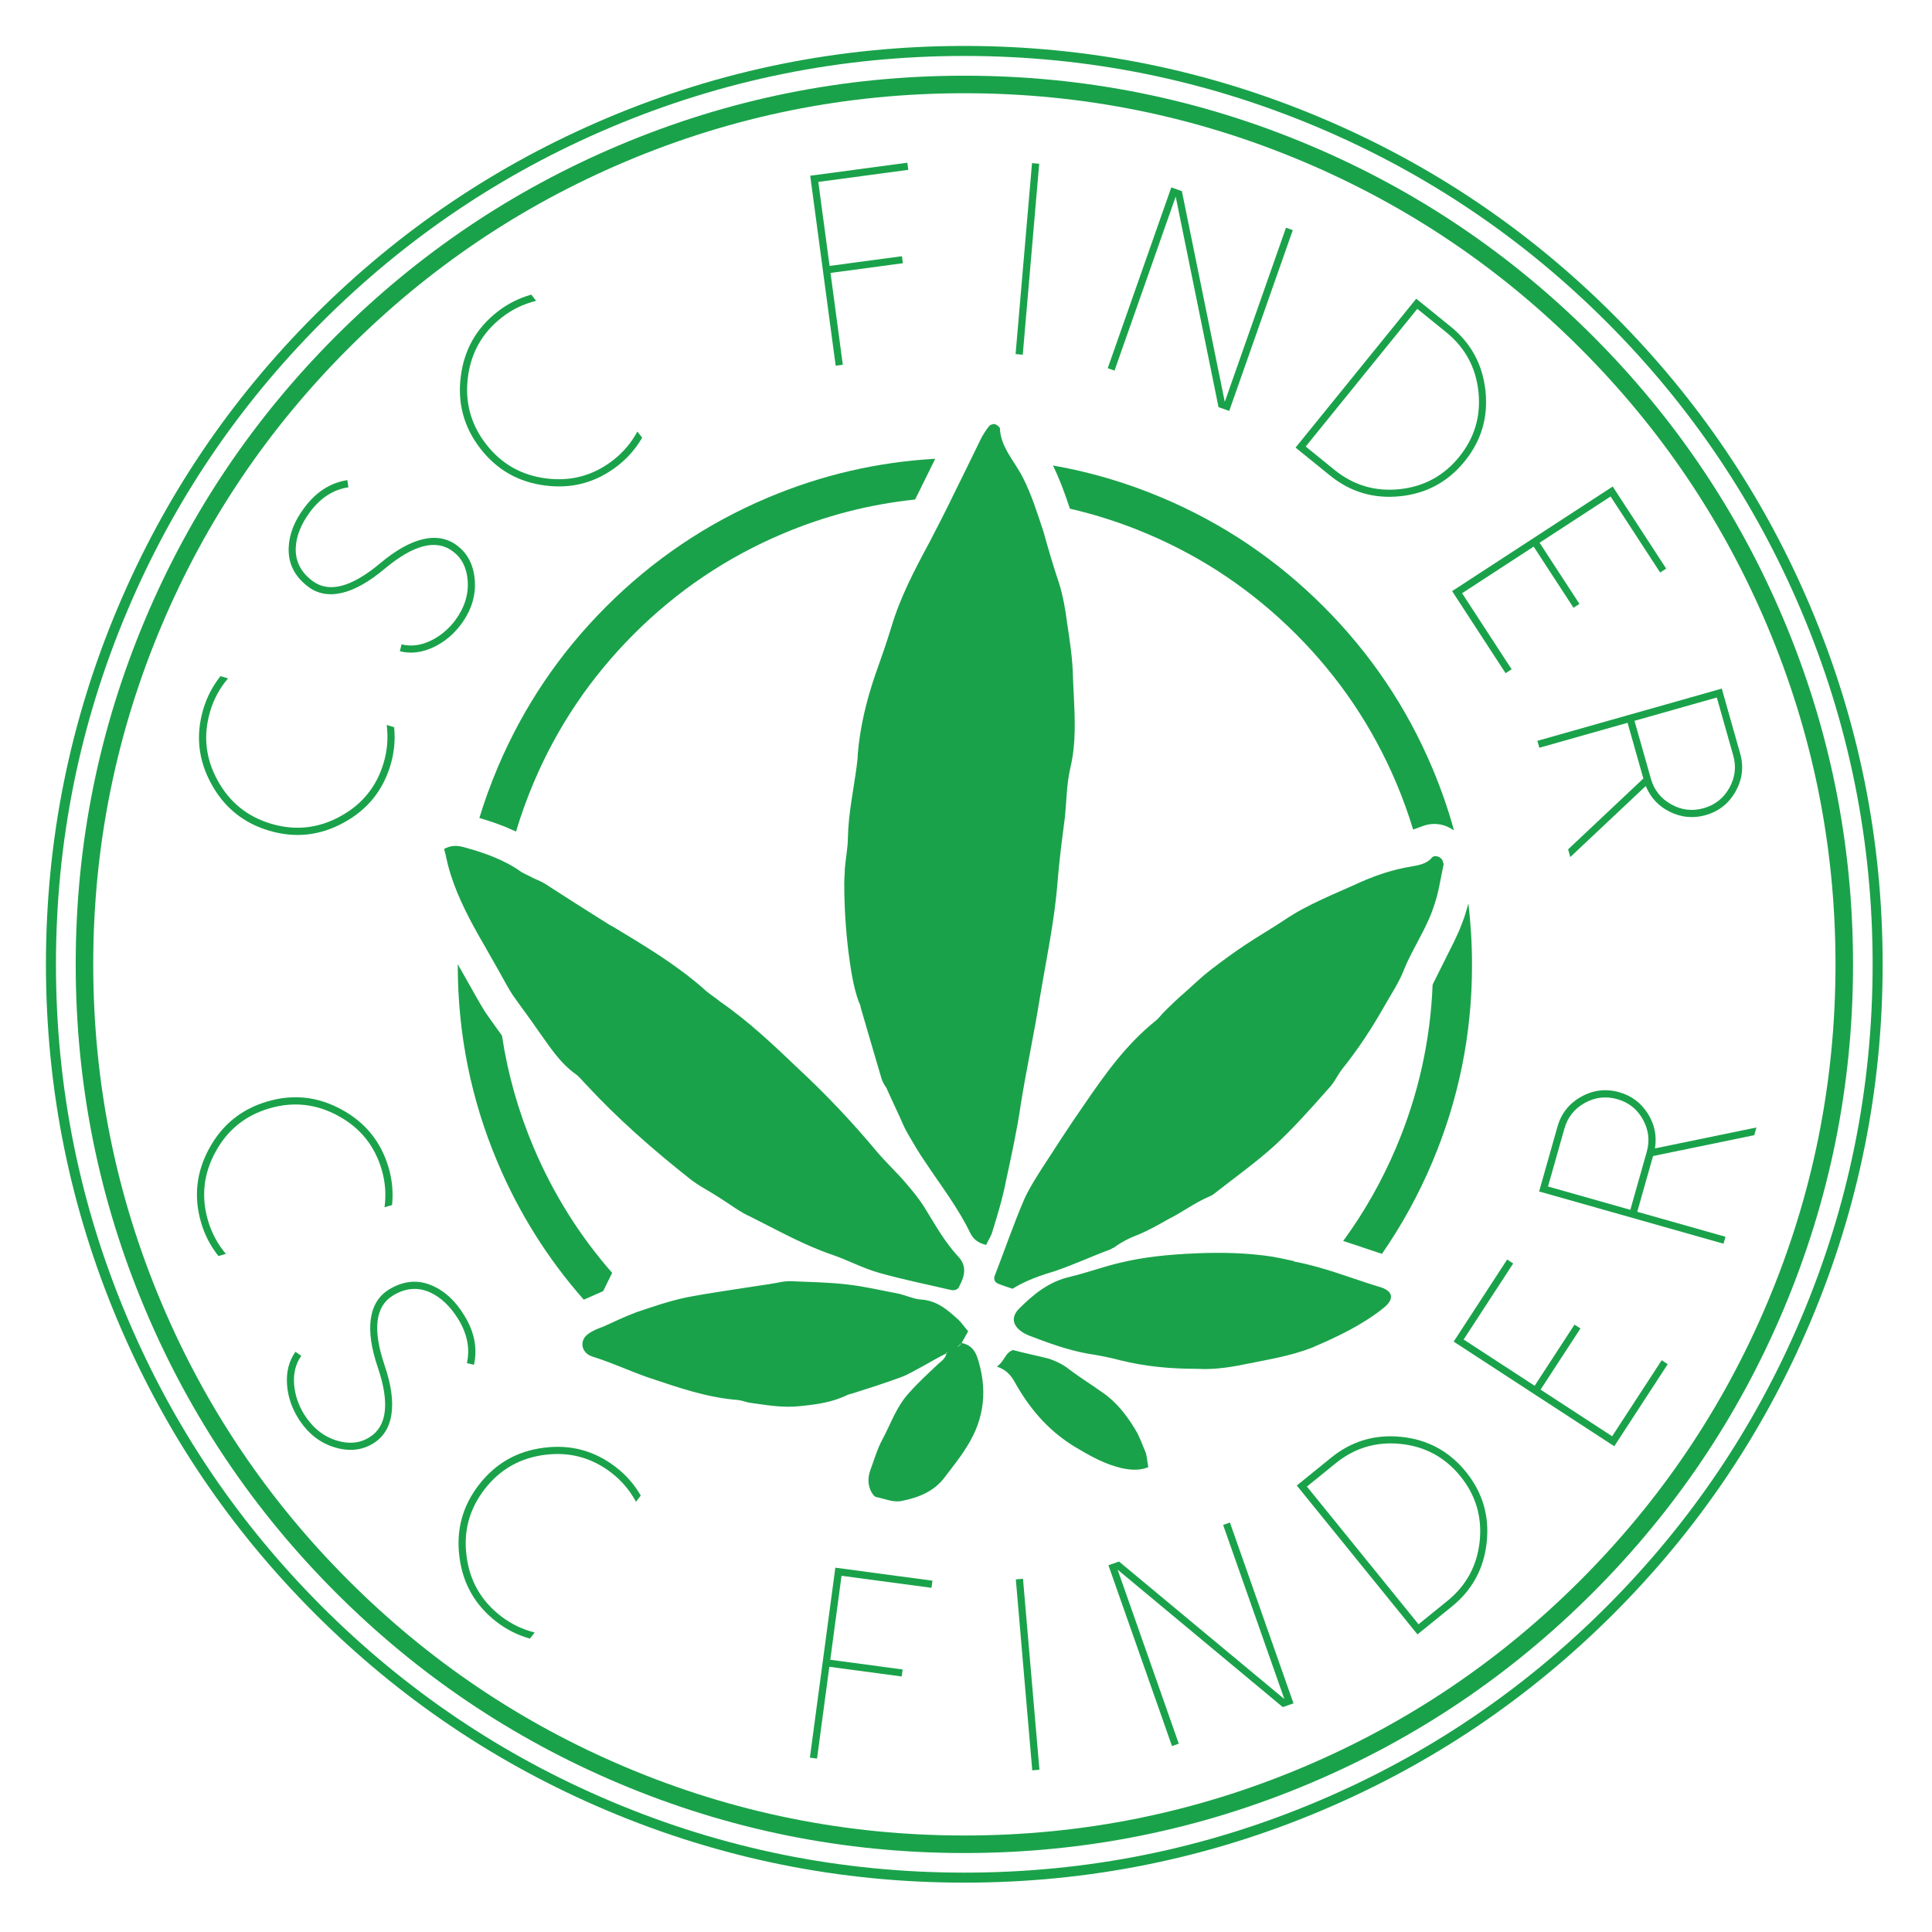 <?xml version="1.0" encoding="UTF-8" standalone="no" ?>
<!DOCTYPE svg PUBLIC "-//W3C//DTD SVG 1.1//EN" "http://www.w3.org/Graphics/SVG/1.1/DTD/svg11.dtd">
<svg xmlns="http://www.w3.org/2000/svg" xmlns:xlink="http://www.w3.org/1999/xlink" version="1.1" width="250" height="250" viewBox="0 0 250 250" xml:space="preserve">
<desc>Created with Fabric.js 5.2.4</desc>
    <defs>
</defs>
    <g transform="matrix(1 0 0 1 125 125)"   >
<rect style="stroke: none; stroke-width: 1; stroke-dasharray: none; stroke-linecap: butt; stroke-dashoffset: 0; stroke-linejoin: miter; stroke-miterlimit: 4; fill: rgb(145,36,36); fill-rule: nonzero; opacity: 1; visibility: hidden;" vector-effect="non-scaling-stroke"  x="-125" y="-125" rx="0" ry="0" width="250" height="250" />
</g>
    <g transform="matrix(Infinity NaN NaN Infinity 0 0)" >
</g>
    <g transform="matrix(0.47 0 0 0.47 125 125)"  >
<g style=""   >
		<g transform="matrix(1 0 0 1 0 0)"  >
<rect style="stroke: none; stroke-width: 1; stroke-dasharray: none; stroke-linecap: butt; stroke-dashoffset: 0; stroke-linejoin: miter; stroke-miterlimit: 4; fill: rgb(255,255,255); fill-rule: nonzero; opacity: 1; visibility: hidden;" vector-effect="non-scaling-stroke"  x="-540" y="-540" rx="0" ry="0" width="1080" height="1080" />
</g>
    <g transform="matrix(1.96 0 0 1.96 -2.19 -0.9)"  >
<path style="stroke: none; stroke-width: 1; stroke-dasharray: none; stroke-linecap: butt; stroke-dashoffset: 0; stroke-linejoin: miter; stroke-miterlimit: 10; fill: rgb(26,162,74); fill-rule: evenodd; opacity: 1;" vector-effect="non-scaling-stroke"  transform=" translate(-274.02, -234.68)" d="M 277.969 274.319 C 276.667 274.003 276.154 273.411 275.759 272.7 C 274.062 269.148 271.614 265.99 269.443 262.714 C 268.496 261.372 267.746 260.029 266.956 258.687 C 266.325 257.622 265.97 256.556 265.417 255.451 C 264.943 254.385 264.43 253.359 263.957 252.253 C 263.641 251.819 263.404 251.385 263.246 250.872 C 262.338 247.753 261.391 244.596 260.483 241.438 C 260.325 241.004 260.325 240.569 260.088 240.214 C 259.259 237.925 258.943 235.517 258.628 233.188 C 258.233 229.951 258.036 226.754 258.036 223.478 C 258.036 222.807 258.115 222.175 258.115 221.504 C 258.233 220.004 258.549 218.504 258.549 217.044 C 258.628 213.688 259.338 210.412 259.772 207.136 C 259.851 206.504 259.93 205.991 259.93 205.399 C 260.246 201.649 261.114 197.978 262.338 194.386 C 263.167 192.057 263.957 189.807 264.667 187.478 C 265.891 183.373 267.904 179.505 269.996 175.637 C 271.141 173.426 272.246 171.295 273.312 169.084 C 274.654 166.4 275.996 163.597 277.377 160.795 C 277.693 160.282 277.969 159.808 278.364 159.334 C 278.443 159.137 278.917 158.979 279.193 159.018 C 279.43 159.097 279.825 159.374 279.904 159.611 C 279.982 162.255 281.996 164.268 283.14 166.558 C 284.364 168.966 285.153 171.531 286.022 174.137 C 286.693 176.544 287.403 178.992 288.232 181.439 C 288.785 183.255 289.101 185.071 289.338 186.926 C 289.732 189.531 290.127 192.097 290.166 194.702 C 290.194 195.42 290.23 196.141 290.266 196.865 C 290.443 200.36 290.622 203.913 289.772 207.412 C 289.259 209.702 289.259 212.031 289.022 214.32 C 288.627 217.359 288.232 220.359 287.995 223.359 C 287.561 228.925 286.377 234.372 285.469 239.859 C 284.68 244.793 283.614 249.648 282.825 254.622 C 282.311 258.174 281.522 261.766 280.772 265.24 C 280.298 267.687 279.588 270.056 278.838 272.463 C 278.68 273.056 278.285 273.608 277.969 274.319 z M 204.51 218.425 C 207.431 219.215 210.273 220.201 212.681 221.938 C 213.234 222.254 213.826 222.491 214.379 222.807 C 215.01 223.083 215.602 223.32 216.076 223.636 C 218.997 225.53 221.918 227.385 224.878 229.241 C 225.155 229.438 225.471 229.556 225.707 229.714 C 230.049 232.32 234.431 234.964 238.22 238.28 C 238.891 238.951 239.839 239.504 240.589 240.135 C 244.694 242.977 248.207 246.332 251.68 249.648 C 255.628 253.319 259.22 257.148 262.614 261.214 C 263.917 262.753 265.457 264.174 266.759 265.714 C 267.667 266.779 268.614 267.924 269.364 269.148 C 270.825 271.516 272.127 273.884 274.062 275.977 C 275.285 277.279 274.969 278.661 274.219 280.082 C 274.062 280.555 273.588 280.792 272.956 280.634 C 269.601 279.845 266.206 279.174 262.891 278.226 C 260.641 277.595 258.549 276.45 256.338 275.7 C 252.312 274.319 248.681 272.266 244.97 270.411 C 243.352 269.7 241.97 268.595 240.51 267.687 C 239.128 266.779 237.589 266.029 236.365 265.043 C 231.115 260.898 226.181 256.556 221.8 251.819 C 221.326 251.345 220.931 250.832 220.457 250.438 C 218.01 248.74 216.589 246.332 214.971 244.122 C 213.826 242.425 212.563 240.806 211.418 239.148 C 210.826 238.24 210.313 237.254 209.76 236.267 C 208.734 234.491 207.747 232.675 206.681 230.859 C 204.905 227.701 203.287 224.464 202.379 220.991 C 202.182 220.241 202.063 219.491 201.826 218.701 C 202.734 218.188 203.603 218.188 204.51 218.425 z M 279.667 279.766 C 279.233 279.608 278.996 279.213 279.154 278.7 C 280.535 275.148 281.759 271.556 283.259 268.043 C 283.89 266.582 284.798 265.161 285.667 263.779 C 287.64 260.74 289.614 257.661 291.706 254.661 C 294.627 250.398 297.627 246.135 301.89 242.74 C 302.285 242.385 302.6 241.951 302.956 241.596 C 303.943 240.609 304.969 239.622 306.035 238.714 C 307.179 237.688 308.364 236.543 309.666 235.556 C 311.206 234.372 312.824 233.188 314.442 232.122 C 316.219 230.938 318.074 229.872 319.85 228.688 C 323.166 226.438 326.955 225.017 330.547 223.359 C 332.797 222.372 335.126 221.583 337.573 221.188 C 338.639 220.991 339.823 220.833 340.573 219.925 C 340.968 219.451 341.955 219.807 342.113 220.438 L 342.133 220.497 C 342.204 220.708 342.264 220.886 342.192 221.03 C 341.797 222.846 341.56 224.662 340.968 226.399 C 340.494 227.978 339.744 229.517 338.955 231.017 C 338.166 232.556 337.337 233.977 336.705 235.556 C 335.995 237.412 334.85 239.109 333.863 240.846 C 332.166 243.846 330.31 246.688 328.139 249.411 C 327.35 250.359 326.916 251.503 326.047 252.372 C 323.639 255.095 321.232 257.819 318.548 260.306 C 315.903 262.714 312.903 264.845 310.14 267.016 C 309.824 267.292 309.508 267.45 309.113 267.608 C 307.14 268.477 305.443 269.779 303.508 270.727 C 302.206 271.477 300.864 272.227 299.482 272.819 C 298.101 273.332 296.956 273.924 295.89 274.713 C 295.732 274.753 295.574 274.871 295.416 274.95 C 292.851 275.898 290.403 277.042 287.759 277.95 C 285.706 278.582 283.614 279.253 281.68 280.476 C 280.89 280.2 280.298 280.042 279.667 279.766 z M 292.259 289.595 C 289.377 289.082 286.614 288.055 283.93 287.029 C 283.535 286.832 283.14 286.674 282.864 286.437 C 281.68 285.568 281.522 284.463 282.469 283.397 C 284.561 281.305 286.693 279.49 289.811 278.779 C 292.14 278.226 294.351 277.398 296.68 276.845 C 300.232 275.977 303.785 275.661 307.377 275.503 C 310.969 275.345 314.679 275.424 318.232 275.977 C 319.14 276.134 320.008 276.332 320.916 276.529 C 321.074 276.529 321.232 276.648 321.39 276.687 C 325.416 277.437 329.166 278.976 333.034 280.161 C 335.205 280.713 335.402 281.937 333.705 283.24 C 330.784 285.568 327.31 287.226 323.797 288.726 C 320.6 289.989 317.284 290.463 314.048 291.134 C 311.758 291.608 309.508 291.845 307.732 291.726 C 303.627 291.726 300.272 291.371 296.877 290.542 C 295.416 290.147 293.798 289.831 292.259 289.595 z M 274.535 288.095 C 275.68 288.332 276.272 288.963 276.667 289.95 C 278.206 294.45 277.812 298.673 275.206 302.739 C 274.298 304.239 273.114 305.66 272.048 307.081 C 270.667 308.857 268.654 309.765 266.285 310.239 C 265.372 310.496 264.437 310.237 263.526 309.984 C 263.179 309.887 262.834 309.791 262.496 309.726 C 262.18 309.647 261.864 309.094 261.707 308.739 C 261.312 307.792 261.391 306.844 261.707 305.936 C 262.259 304.436 262.693 302.897 263.483 301.476 C 264.628 299.305 265.417 296.937 267.193 295.042 C 268.417 293.66 269.877 292.318 271.259 291.016 C 271.785 290.565 272.275 290.221 272.389 289.543 C 271.224 290.128 270.097 290.788 268.97 291.41 C 267.943 291.963 266.956 292.555 265.97 292.91 C 263.72 293.739 261.509 294.45 259.259 295.16 C 259.022 295.239 258.786 295.279 258.549 295.358 C 256.417 296.423 254.167 296.739 251.68 296.976 C 249.613 297.183 247.695 296.908 245.718 296.625 C 245.431 296.584 245.142 296.543 244.852 296.502 C 244.22 296.423 243.786 296.187 243.154 296.108 C 238.576 295.752 234.589 294.292 230.405 292.91 C 227.957 292.042 225.549 290.937 223.102 290.147 C 222.786 290.068 222.471 289.91 222.234 289.832 C 221.01 289.121 220.931 287.7 221.997 286.871 C 222.628 286.397 223.378 286.082 224.168 285.805 C 225.707 285.095 227.247 284.384 228.786 283.792 C 231.115 283.003 233.405 282.213 235.812 281.7 C 239.286 281.029 242.839 280.555 246.312 280.003 C 247.141 279.884 247.931 279.766 248.759 279.608 C 249.312 279.49 249.825 279.411 250.457 279.411 C 253.141 279.529 255.944 279.569 258.549 279.884 C 260.957 280.161 263.246 280.713 265.575 281.147 C 266.562 281.345 267.588 281.858 268.654 281.976 C 271.062 282.095 272.522 283.437 274.062 284.818 C 274.496 285.213 274.891 285.845 275.443 286.437 C 275.13 287.025 274.816 287.573 274.503 288.122 z M 273.983 288.608 L 273.904 288.687 L 273.983 288.647 C 274.219 288.45 274.377 288.332 274.496 288.134 L 274.503 288.122 C 274.284 288.307 274.133 288.457 273.983 288.608 z M 272.443 289.516 L 272.562 289.437 L 272.404 289.437 L 272.389 289.543 z M 281.719 289.082 C 283.338 289.516 285.114 289.871 286.811 290.305 C 287.838 290.66 288.864 291.174 289.693 291.845 C 291.153 292.95 292.693 293.897 294.193 294.963 C 296.245 296.345 297.706 298.239 298.89 300.213 C 299.522 301.2 299.877 302.344 300.351 303.41 C 300.587 304.081 300.587 304.792 300.745 305.542 C 299.443 306.055 298.219 305.936 296.956 305.66 C 294.785 305.147 292.93 304.16 290.995 303.015 C 287.048 300.765 284.364 297.687 282.272 294.095 C 281.68 293.068 281.206 292.003 279.469 291.41 C 280.614 290.621 280.535 289.555 281.719 289.082 z M 224.61 184.637 C 231.182 178.065 238.73 172.977 247.252 169.372 C 254.8 166.18 262.653 164.352 270.811 163.89 L 270.578 164.368 L 269.919 165.709 L 269.232 167.093 L 268.684 168.216 L 268.023 169.54 L 267.986 169.614 C 261.576 170.284 255.376 171.885 249.387 174.419 C 241.52 177.746 234.553 182.444 228.485 188.512 C 222.417 194.58 217.719 201.547 214.392 209.414 C 213.44 211.665 212.619 213.945 211.93 216.256 L 211.915 216.248 L 210.531 215.636 L 210.278 215.533 L 208.859 215.006 L 208.658 214.936 L 207.217 214.476 L 207.073 214.433 L 206.781 214.35 C 207.506 211.964 208.36 209.607 209.345 207.279 C 212.95 198.756 218.038 191.209 224.61 184.637 z M 302.71 169.372 C 311.233 172.977 318.78 178.065 325.352 184.637 C 331.924 191.209 337.013 198.756 340.618 207.279 C 341.841 210.17 342.863 213.106 343.685 216.087 L 343.257 215.83 L 342.812 215.595 L 342.342 215.411 L 341.855 215.28 L 341.357 215.204 L 340.853 215.184 L 340.35 215.219 L 339.855 215.31 L 339.372 215.456 L 337.947 215.973 C 337.276 213.759 336.484 211.573 335.571 209.414 C 332.244 201.547 327.546 194.58 321.478 188.512 C 315.41 182.444 308.442 177.746 300.576 174.419 C 297.035 172.921 293.42 171.749 289.733 170.902 L 289.669 170.71 L 289.179 169.278 L 289.144 169.178 L 288.621 167.758 L 288.56 167.601 L 287.985 166.201 L 287.899 166.006 L 287.351 164.832 C 292.604 165.75 297.724 167.263 302.71 169.372 z M 346.217 235.008 C 346.217 244.669 344.351 253.912 340.618 262.737 C 338.691 267.292 336.341 271.569 333.566 275.567 L 333.023 275.395 L 331.607 274.924 L 330.152 274.433 L 328.655 273.937 L 328.119 273.768 C 331.095 269.702 333.578 265.314 335.571 260.603 C 338.656 253.31 340.359 245.706 340.681 237.79 L 340.814 237.489 L 343.705 231.696 L 343.768 231.564 L 344.4 230.189 L 344.514 229.917 L 345.055 228.504 L 345.141 228.257 L 345.294 227.775 L 345.33 227.658 L 345.705 226.359 C 346.046 229.204 346.217 232.087 346.217 235.008 z M 209.345 262.737 C 205.612 253.912 203.746 244.669 203.746 235.008 C 203.746 234.969 203.746 234.929 203.746 234.889 L 206.575 239.885 L 207.34 241.191 L 207.433 241.343 L 207.594 241.595 L 207.714 241.773 L 208.6 243.025 L 209.959 244.923 C 210.767 250.301 212.245 255.527 214.392 260.603 C 217.138 267.096 220.818 272.977 225.432 278.245 L 224.168 280.813 L 221.447 282.011 C 216.383 276.264 212.349 269.839 209.345 262.737 z" stroke-linecap="round" />
</g>
    <g transform="matrix(1.96 0 0 1.96 -184.24 -57.93)"  >
<path style="stroke: none; stroke-width: 1; stroke-dasharray: none; stroke-linecap: butt; stroke-dashoffset: 0; stroke-linejoin: miter; stroke-miterlimit: 10; fill: rgb(26,162,74); fill-rule: nonzero; opacity: 1;" vector-effect="non-scaling-stroke"  transform=" translate(-181.2, -205.53)" d="M 193.411 206.504 C 192.421 209.873 190.384 212.395 187.3 214.068 C 184.225 215.757 181.002 216.106 177.633 215.116 C 174.275 214.13 171.753 212.093 170.068 209.005 C 168.379 205.93 168.03 202.707 169.02 199.338 C 169.527 197.611 170.367 196.06 171.54 194.685 L 170.478 194.373 C 169.362 195.778 168.552 197.338 168.048 199.052 C 166.981 202.686 167.359 206.164 169.184 209.488 C 170.993 212.82 173.714 215.02 177.347 216.088 C 180.981 217.155 184.459 216.777 187.783 214.952 C 191.115 213.144 193.315 210.422 194.382 206.789 C 194.886 205.074 195.049 203.324 194.87 201.539 L 193.826 201.232 C 194.057 203.02 193.918 204.777 193.411 206.504 z" stroke-linecap="round" />
</g>
    <g transform="matrix(1.96 0 0 1.96 -160.85 -110.02)"  >
<path style="stroke: none; stroke-width: 1; stroke-dasharray: none; stroke-linecap: butt; stroke-dashoffset: 0; stroke-linejoin: miter; stroke-miterlimit: 10; fill: rgb(26,162,74); fill-rule: nonzero; opacity: 1;" vector-effect="non-scaling-stroke"  transform=" translate(-193.1, -179)" d="M 204.476 186.813 C 204.385 186.947 204.288 187.078 204.186 187.205 C 203.171 188.555 201.934 189.587 200.477 190.3 C 198.82 191.105 197.209 191.313 195.643 190.923 L 195.879 189.948 C 197.247 190.294 198.659 190.101 200.114 189.37 C 201.387 188.727 202.478 187.808 203.387 186.612 C 204.723 184.816 205.316 182.942 205.166 180.992 C 205.036 179.191 204.338 177.82 203.074 176.879 C 200.741 175.131 197.554 175.949 193.512 179.332 C 191.337 181.16 189.337 182.29 187.512 182.722 C 185.676 183.146 184.093 182.859 182.764 181.858 C 180.816 180.388 179.905 178.523 180.029 176.26 C 180.121 174.4 180.863 172.552 182.255 170.718 C 183.894 168.523 185.898 167.244 188.266 166.881 L 188.415 167.892 C 186.324 168.202 184.537 169.342 183.054 171.31 C 181.796 172.994 181.118 174.658 181.022 176.304 C 180.922 178.219 181.704 179.799 183.367 181.043 C 185.668 182.77 188.84 181.942 192.882 178.559 C 195.057 176.731 197.063 175.605 198.898 175.18 C 200.734 174.755 202.327 175.05 203.677 176.065 C 205.174 177.196 206.004 178.816 206.165 180.926 C 206.324 182.974 205.761 184.936 204.476 186.813 z" stroke-linecap="round" />
</g>
    <g transform="matrix(1.96 0 0 1.96 -114.25 -158.44)"  >
<path style="stroke: none; stroke-width: 1; stroke-dasharray: none; stroke-linecap: butt; stroke-dashoffset: 0; stroke-linejoin: miter; stroke-miterlimit: 10; fill: rgb(26,162,74); fill-rule: nonzero; opacity: 1;" vector-effect="non-scaling-stroke"  transform=" translate(-216.84, -154.34)" d="M 225.549 164.135 C 222.773 166.286 219.645 167.136 216.165 166.686 C 212.683 166.253 209.867 164.649 207.716 161.873 C 205.572 159.106 204.722 155.978 205.164 152.489 C 205.597 149.007 207.202 146.191 209.978 144.039 C 211.4 142.937 212.99 142.172 214.745 141.744 L 214.068 140.87 C 212.341 141.355 210.77 142.144 209.358 143.239 C 206.364 145.559 204.633 148.6 204.165 152.362 C 203.679 156.122 204.596 159.499 206.915 162.493 C 209.235 165.486 212.276 167.217 216.038 167.686 C 219.799 168.171 223.175 167.255 226.169 164.935 C 227.582 163.84 228.739 162.517 229.639 160.965 L 228.973 160.106 C 228.113 161.689 226.972 163.032 225.549 164.135 z" stroke-linecap="round" />
</g>
    <g transform="matrix(1.96 0 0 1.96 -29.4 -193.21)"  >
<path style="stroke: none; stroke-width: 1; stroke-dasharray: none; stroke-linecap: butt; stroke-dashoffset: 0; stroke-linejoin: miter; stroke-miterlimit: 10; fill: rgb(26,162,74); fill-rule: nonzero; opacity: 1;" vector-effect="non-scaling-stroke"  transform=" translate(-260.03, -136.64)" d="M 253.147 124.207 L 256.722 150.891 L 257.726 150.756 L 255.998 137.861 L 266.162 136.499 L 266.03 135.514 L 255.866 136.876 L 254.285 125.076 L 266.92 123.383 L 266.786 122.38 z" stroke-linecap="round" />
</g>
    <g transform="matrix(1.96 0 0 1.96 16.9 -194.67)"  >
<path style="stroke: none; stroke-width: 1; stroke-dasharray: none; stroke-linecap: butt; stroke-dashoffset: 0; stroke-linejoin: miter; stroke-miterlimit: 10; fill: rgb(26,162,74); fill-rule: nonzero; opacity: 1;" vector-effect="non-scaling-stroke"  transform=" translate(-283.61, -135.89)" d="M 285.27 122.522 L 284.261 122.435 L 281.953 149.258 L 282.962 149.345 z" stroke-linecap="round" />
</g>
    <g transform="matrix(1.96 0 0 1.96 64.5 -183.6)"  >
<path style="stroke: none; stroke-width: 1; stroke-dasharray: none; stroke-linecap: butt; stroke-dashoffset: 0; stroke-linejoin: miter; stroke-miterlimit: 10; fill: rgb(26,162,74); fill-rule: nonzero; opacity: 1;" vector-effect="non-scaling-stroke"  transform=" translate(-307.87, -141.52)" d="M 319.911 131.489 L 311.312 155.95 L 305.284 126.347 L 303.798 125.825 L 294.87 151.223 L 295.825 151.559 L 304.418 127.115 L 310.434 156.694 L 311.938 157.223 L 320.866 131.825 z" stroke-linecap="round" />
</g>
    <g transform="matrix(1.96 0 0 1.96 116.97 -156.45)"  >
<path style="stroke: none; stroke-width: 1; stroke-dasharray: none; stroke-linecap: butt; stroke-dashoffset: 0; stroke-linejoin: miter; stroke-miterlimit: 10; fill: rgb(26,162,74); fill-rule: nonzero; opacity: 1;" vector-effect="non-scaling-stroke"  transform=" translate(-334.6, -155.35)" d="M 322.638 162.203 L 338.314 142.861 L 342.364 146.142 C 345.024 148.298 346.538 151.086 346.905 154.504 C 347.263 157.932 346.361 160.981 344.197 163.651 C 342.033 166.322 339.237 167.836 335.809 168.195 C 332.388 168.545 329.348 167.641 326.688 165.485 z M 338.165 141.437 L 321.214 162.352 L 326.05 166.271 C 328.924 168.601 332.216 169.571 335.925 169.183 C 339.617 168.796 342.632 167.161 344.969 164.277 C 347.306 161.393 348.281 158.105 347.895 154.414 C 347.506 150.704 345.875 147.685 343.001 145.356 z" stroke-linecap="round" />
</g>
    <g transform="matrix(1.96 0 0 1.96 163.31 -106.32)"  >
<path style="stroke: none; stroke-width: 1; stroke-dasharray: none; stroke-linecap: butt; stroke-dashoffset: 0; stroke-linejoin: miter; stroke-miterlimit: 10; fill: rgb(26,162,74); fill-rule: nonzero; opacity: 1;" vector-effect="non-scaling-stroke"  transform=" translate(-358.2, -180.87)" d="M 365.72 167.761 L 343.162 182.456 L 350.674 193.986 L 351.522 193.434 L 344.563 182.752 L 354.617 176.202 L 360.215 184.795 L 361.047 184.252 L 355.449 175.66 L 365.424 169.162 L 372.383 179.843 L 373.231 179.291 z" stroke-linecap="round" />
</g>
    <g transform="matrix(1.96 0 0 1.96 185.49 -53.18)"  >
<path style="stroke: none; stroke-width: 1; stroke-dasharray: none; stroke-linecap: butt; stroke-dashoffset: 0; stroke-linejoin: miter; stroke-miterlimit: 10; fill: rgb(26,162,74); fill-rule: nonzero; opacity: 1;" vector-effect="non-scaling-stroke"  transform=" translate(-369.48, -207.94)" d="M 380.308 197.357 L 382.612 205.493 C 383.062 207.08 382.881 208.599 382.071 210.05 C 381.261 211.5 380.056 212.452 378.457 212.905 C 376.857 213.358 375.338 213.178 373.9 212.364 C 372.449 211.554 371.499 210.355 371.049 208.767 L 368.745 200.632 z M 359.727 219.769 L 370.326 209.791 C 370.999 211.432 372.134 212.643 373.732 213.425 C 375.346 214.215 377.013 214.366 378.732 213.879 C 380.596 213.351 382.002 212.238 382.951 210.541 C 383.899 208.843 384.111 207.069 383.586 205.217 L 381.006 196.107 L 355.103 203.444 L 355.379 204.418 L 367.771 200.908 L 369.989 208.737 L 359.42 218.686 z" stroke-linecap="round" />
</g>
    <g transform="matrix(1.96 0 0 1.96 -184.81 58)"  >
<path style="stroke: none; stroke-width: 1; stroke-dasharray: none; stroke-linecap: butt; stroke-dashoffset: 0; stroke-linejoin: miter; stroke-miterlimit: 10; fill: rgb(26,162,74); fill-rule: nonzero; opacity: 1;" vector-effect="non-scaling-stroke"  transform=" translate(-180.91, -264.56)" d="M 168.733 270.746 C 167.743 267.377 168.093 264.154 169.781 261.079 C 171.455 257.995 173.976 255.958 177.346 254.968 C 180.704 253.981 183.926 254.331 187.014 256.016 C 190.098 257.689 192.135 260.211 193.125 263.581 C 193.632 265.307 193.764 267.066 193.522 268.857 L 194.583 268.545 C 194.762 266.76 194.6 265.01 194.096 263.295 C 193.028 259.662 190.829 256.941 187.496 255.132 C 184.173 253.307 180.694 252.929 177.061 253.997 C 173.427 255.064 170.706 257.264 168.897 260.596 C 167.073 263.92 166.694 267.398 167.762 271.032 C 168.266 272.747 169.076 274.306 170.192 275.711 L 171.235 275.405 C 170.075 274.026 169.241 272.473 168.733 270.746 z" stroke-linecap="round" />
</g>
    <g transform="matrix(1.96 0 0 1.96 -161.02 110.08)"  >
<path style="stroke: none; stroke-width: 1; stroke-dasharray: none; stroke-linecap: butt; stroke-dashoffset: 0; stroke-linejoin: miter; stroke-miterlimit: 10; fill: rgb(26,162,74); fill-rule: nonzero; opacity: 1;" vector-effect="non-scaling-stroke"  transform=" translate(-193.02, -291.09)" d="M 181.611 298.837 C 181.519 298.702 181.433 298.565 181.351 298.424 C 180.46 296.989 179.946 295.463 179.808 293.846 C 179.657 292.01 180.047 290.433 180.978 289.115 L 181.801 289.687 C 180.983 290.838 180.652 292.223 180.807 293.844 C 180.945 295.264 181.407 296.613 182.192 297.893 C 183.384 299.789 184.915 301.02 186.787 301.587 C 188.513 302.117 190.044 301.963 191.379 301.125 C 193.852 299.584 194.244 296.317 192.554 291.324 C 191.637 288.635 191.308 286.361 191.566 284.503 C 191.835 282.638 192.676 281.267 194.09 280.39 C 196.165 279.107 198.234 278.932 200.298 279.868 C 201.999 280.627 203.452 281.987 204.658 283.948 C 206.112 286.271 206.578 288.602 206.059 290.941 L 205.063 290.714 C 205.53 288.653 205.115 286.574 203.817 284.479 C 202.703 282.697 201.397 281.463 199.898 280.777 C 198.148 279.991 196.392 280.147 194.631 281.247 C 192.188 282.768 191.812 286.024 193.502 291.016 C 194.419 293.706 194.743 295.983 194.474 297.848 C 194.206 299.713 193.354 301.091 191.92 301.982 C 190.323 302.968 188.512 303.155 186.487 302.542 C 184.521 301.949 182.896 300.714 181.611 298.837 z" stroke-linecap="round" />
</g>
    <g transform="matrix(1.96 0 0 1.96 -114.62 158.79)"  >
<path style="stroke: none; stroke-width: 1; stroke-dasharray: none; stroke-linecap: butt; stroke-dashoffset: 0; stroke-linejoin: miter; stroke-miterlimit: 10; fill: rgb(26,162,74); fill-rule: nonzero; opacity: 1;" vector-effect="non-scaling-stroke"  transform=" translate(-216.66, -315.9)" d="M 209.795 326.197 C 207.019 324.045 205.414 321.229 204.981 317.747 C 204.531 314.267 205.382 311.14 207.533 308.363 C 209.676 305.597 212.493 303.993 215.982 303.55 C 219.462 303.1 222.59 303.95 225.366 306.101 C 226.789 307.204 227.926 308.552 228.779 310.145 L 229.456 309.271 C 228.556 307.719 227.399 306.396 225.986 305.301 C 222.993 302.981 219.616 302.065 215.856 302.55 C 212.093 303.019 209.052 304.75 206.733 307.743 C 204.413 310.737 203.496 314.114 203.982 317.874 C 204.45 321.636 206.181 324.677 209.175 326.997 C 210.588 328.092 212.158 328.881 213.885 329.366 L 214.551 328.506 C 212.803 328.069 211.217 327.299 209.795 326.197 z" stroke-linecap="round" />
</g>
    <g transform="matrix(1.96 0 0 1.96 -26.11 191.94)"  >
<path style="stroke: none; stroke-width: 1; stroke-dasharray: none; stroke-linecap: butt; stroke-dashoffset: 0; stroke-linejoin: miter; stroke-miterlimit: 10; fill: rgb(26,162,74); fill-rule: nonzero; opacity: 1;" vector-effect="non-scaling-stroke"  transform=" translate(-261.72, -332.78)" d="M 256.688 319.368 L 253.112 346.051 L 254.116 346.186 L 255.844 333.29 L 266.008 334.652 L 266.14 333.667 L 255.976 332.305 L 257.557 320.506 L 270.192 322.199 L 270.327 321.195 z" stroke-linecap="round" />
</g>
    <g transform="matrix(1.96 0 0 1.96 16.96 195.08)"  >
<path style="stroke: none; stroke-width: 1; stroke-dasharray: none; stroke-linecap: butt; stroke-dashoffset: 0; stroke-linejoin: miter; stroke-miterlimit: 10; fill: rgb(26,162,74); fill-rule: nonzero; opacity: 1;" vector-effect="non-scaling-stroke"  transform=" translate(-283.63, -334.37)" d="M 282.984 320.916 L 281.976 321.002 L 284.283 347.825 L 285.292 347.738 z" stroke-linecap="round" />
</g>
    <g transform="matrix(1.96 0 0 1.96 64.68 183.99)"  >
<path style="stroke: none; stroke-width: 1; stroke-dasharray: none; stroke-linecap: butt; stroke-dashoffset: 0; stroke-linejoin: miter; stroke-miterlimit: 10; fill: rgb(26,162,74); fill-rule: nonzero; opacity: 1;" vector-effect="non-scaling-stroke"  transform=" translate(-307.95, -328.72)" d="M 311.069 313.359 L 319.668 337.82 L 296.442 318.501 L 294.957 319.023 L 303.885 344.422 L 304.84 344.086 L 296.247 319.643 L 319.449 338.95 L 320.953 338.422 L 312.024 313.023 z" stroke-linecap="round" />
</g>
    <g transform="matrix(1.96 0 0 1.96 117.3 156.75)"  >
<path style="stroke: none; stroke-width: 1; stroke-dasharray: none; stroke-linecap: butt; stroke-dashoffset: 0; stroke-linejoin: miter; stroke-miterlimit: 10; fill: rgb(26,162,74); fill-rule: nonzero; opacity: 1;" vector-effect="non-scaling-stroke"  transform=" translate(-334.76, -314.85)" d="M 338.479 327.342 L 322.803 308 L 326.852 304.718 C 329.513 302.562 332.553 301.658 335.973 302.008 C 339.401 302.366 342.197 303.881 344.361 306.551 C 346.525 309.222 347.428 312.271 347.069 315.699 C 346.702 319.117 345.189 321.904 342.528 324.061 z M 321.379 307.851 L 338.33 328.766 L 343.165 324.847 C 346.04 322.518 347.671 319.498 348.059 315.789 C 348.446 312.097 347.47 308.81 345.133 305.926 C 342.796 303.042 339.781 301.407 336.09 301.02 C 332.38 300.632 329.089 301.602 326.215 303.932 z" stroke-linecap="round" />
</g>
    <g transform="matrix(1.96 0 0 1.96 163.74 106.52)"  >
<path style="stroke: none; stroke-width: 1; stroke-dasharray: none; stroke-linecap: butt; stroke-dashoffset: 0; stroke-linejoin: miter; stroke-miterlimit: 10; fill: rgb(26,162,74); fill-rule: nonzero; opacity: 1;" vector-effect="non-scaling-stroke"  transform=" translate(-358.42, -289.27)" d="M 343.381 287.686 L 365.939 302.382 L 373.45 290.852 L 372.602 290.299 L 365.643 300.981 L 355.59 294.431 L 361.187 285.839 L 360.355 285.296 L 354.757 293.889 L 344.782 287.391 L 351.741 276.709 L 350.893 276.156 z" stroke-linecap="round" />
</g>
    <g transform="matrix(1.96 0 0 1.96 187.71 55.32)"  >
<path style="stroke: none; stroke-width: 1; stroke-dasharray: none; stroke-linecap: butt; stroke-dashoffset: 0; stroke-linejoin: miter; stroke-miterlimit: 10; fill: rgb(26,162,74); fill-rule: nonzero; opacity: 1;" vector-effect="non-scaling-stroke"  transform=" translate(-370.62, -263.18)" d="M 356.604 265.929 L 358.908 257.794 C 359.358 256.206 360.308 255.008 361.759 254.197 C 363.209 253.387 364.734 253.208 366.334 253.661 C 367.933 254.114 369.132 255.065 369.93 256.512 C 370.74 257.962 370.921 259.481 370.471 261.069 L 368.167 269.204 z M 385.881 257.639 L 371.624 260.577 C 371.911 258.827 371.58 257.2 370.629 255.696 C 369.669 254.177 368.329 253.174 366.609 252.687 C 364.745 252.16 362.965 252.37 361.267 253.318 C 359.57 254.266 358.459 255.666 357.934 257.518 L 355.354 266.627 L 381.257 273.964 L 381.533 272.99 L 369.141 269.48 L 371.358 261.651 L 385.574 258.721 z" stroke-linecap="round" />
</g>
    <g transform="matrix(1.96 0 0 1.96 -0.47 -0.47)"  >
<path style="stroke: none; stroke-width: 1; stroke-dasharray: none; stroke-linecap: butt; stroke-dashoffset: 0; stroke-linejoin: miter; stroke-miterlimit: 10; fill: rgb(26,162,74); fill-rule: evenodd; opacity: 1;" vector-effect="non-scaling-stroke"  transform=" translate(-275, -235)" d="M 183.783 143.783 C 171.882 155.684 162.668 169.352 156.14 184.786 C 149.38 200.768 146 217.506 146 235 C 146 252.494 149.38 269.232 156.14 285.214 C 162.668 300.648 171.882 314.316 183.783 326.217 C 195.684 338.117 209.351 347.332 224.786 353.86 C 240.768 360.62 257.506 364 275 364 C 292.494 364 309.232 360.62 325.214 353.86 C 340.65 347.332 354.317 338.117 366.217 326.217 C 378.119 314.315 387.333 300.648 393.86 285.214 C 400.62 269.232 404 252.494 404 235 C 404 217.506 400.62 200.768 393.86 184.786 C 387.332 169.351 378.117 155.684 366.217 143.783 C 354.316 131.882 340.648 122.668 325.214 116.14 C 309.232 109.38 292.494 106 275 106 C 257.506 106 240.768 109.38 224.786 116.14 C 209.352 122.668 195.684 131.882 183.783 143.783 z M 147.407 235 C 147.407 217.696 150.75 201.141 157.436 185.334 C 163.893 170.068 173.007 156.55 184.778 144.778 C 196.55 133.007 210.068 123.893 225.334 117.436 C 241.141 110.75 257.696 107.407 275 107.407 C 292.304 107.407 308.859 110.75 324.666 117.436 C 339.932 123.893 353.451 133.007 365.222 144.778 C 376.994 156.55 386.108 170.069 392.564 185.334 C 399.25 201.141 402.593 217.696 402.593 235 C 402.593 252.304 399.25 268.859 392.564 284.666 C 386.107 299.933 376.993 313.451 365.222 325.222 C 353.45 336.994 339.931 346.108 324.666 352.564 C 308.859 359.25 292.304 362.593 275 362.593 C 257.696 362.593 241.141 359.25 225.334 352.564 C 210.068 346.107 196.549 336.993 184.778 325.222 C 173.007 313.45 163.893 299.931 157.436 284.666 C 150.75 268.859 147.407 252.304 147.407 235 z" stroke-linecap="round" />
</g>
    <g transform="matrix(1.96 0 0 1.96 -0.45 -0.45)"  >
<path style="stroke: none; stroke-width: 1; stroke-dasharray: none; stroke-linecap: butt; stroke-dashoffset: 0; stroke-linejoin: miter; stroke-miterlimit: 10; fill: rgb(26,162,74); fill-rule: evenodd; opacity: 1;" vector-effect="non-scaling-stroke"  transform=" translate(-275, -235)" d="M 186.732 146.732 C 175.215 158.25 166.298 171.476 159.981 186.41 C 153.441 201.873 150.171 218.07 150.171 235 C 150.171 251.93 153.441 268.126 159.981 283.589 C 166.298 298.524 175.215 311.75 186.732 323.267 C 198.251 334.786 211.477 343.703 226.41 350.019 C 241.874 356.559 258.071 359.83 275 359.83 C 291.931 359.83 308.127 356.559 323.589 350.019 C 338.525 343.701 351.752 334.784 363.268 323.267 C 374.786 311.749 383.703 298.523 390.019 283.589 C 396.56 268.126 399.83 251.929 399.83 235 C 399.83 218.069 396.56 201.873 390.019 186.41 C 383.702 171.475 374.785 158.249 363.267 146.732 C 351.75 135.215 338.524 126.298 323.589 119.981 C 308.127 113.441 291.931 110.171 275 110.171 C 258.07 110.171 241.873 113.441 226.41 119.981 C 211.476 126.298 198.25 135.215 186.732 146.732 z M 152.633 235 C 152.633 218.403 155.838 202.526 162.249 187.369 C 168.441 172.73 177.182 159.765 188.474 148.474 C 199.765 137.183 212.73 128.441 227.37 122.249 C 242.526 115.838 258.403 112.633 275 112.633 C 291.598 112.633 307.474 115.838 322.63 122.249 C 337.27 128.441 350.235 137.183 361.527 148.474 C 372.817 159.764 381.559 172.729 387.751 187.369 C 394.162 202.526 397.367 218.403 397.367 235 C 397.367 251.596 394.162 267.473 387.751 282.63 C 381.56 297.269 372.818 310.234 361.526 321.527 C 350.236 332.817 337.271 341.558 322.63 347.751 C 307.475 354.161 291.598 357.367 275 357.367 C 258.403 357.367 242.527 354.161 227.37 347.751 C 212.731 341.56 199.766 332.819 188.474 321.527 C 177.183 310.235 168.441 297.27 162.249 282.63 C 155.838 267.474 152.633 251.597 152.633 235 z" stroke-linecap="round" />
</g>
</g>
</g>
</svg>